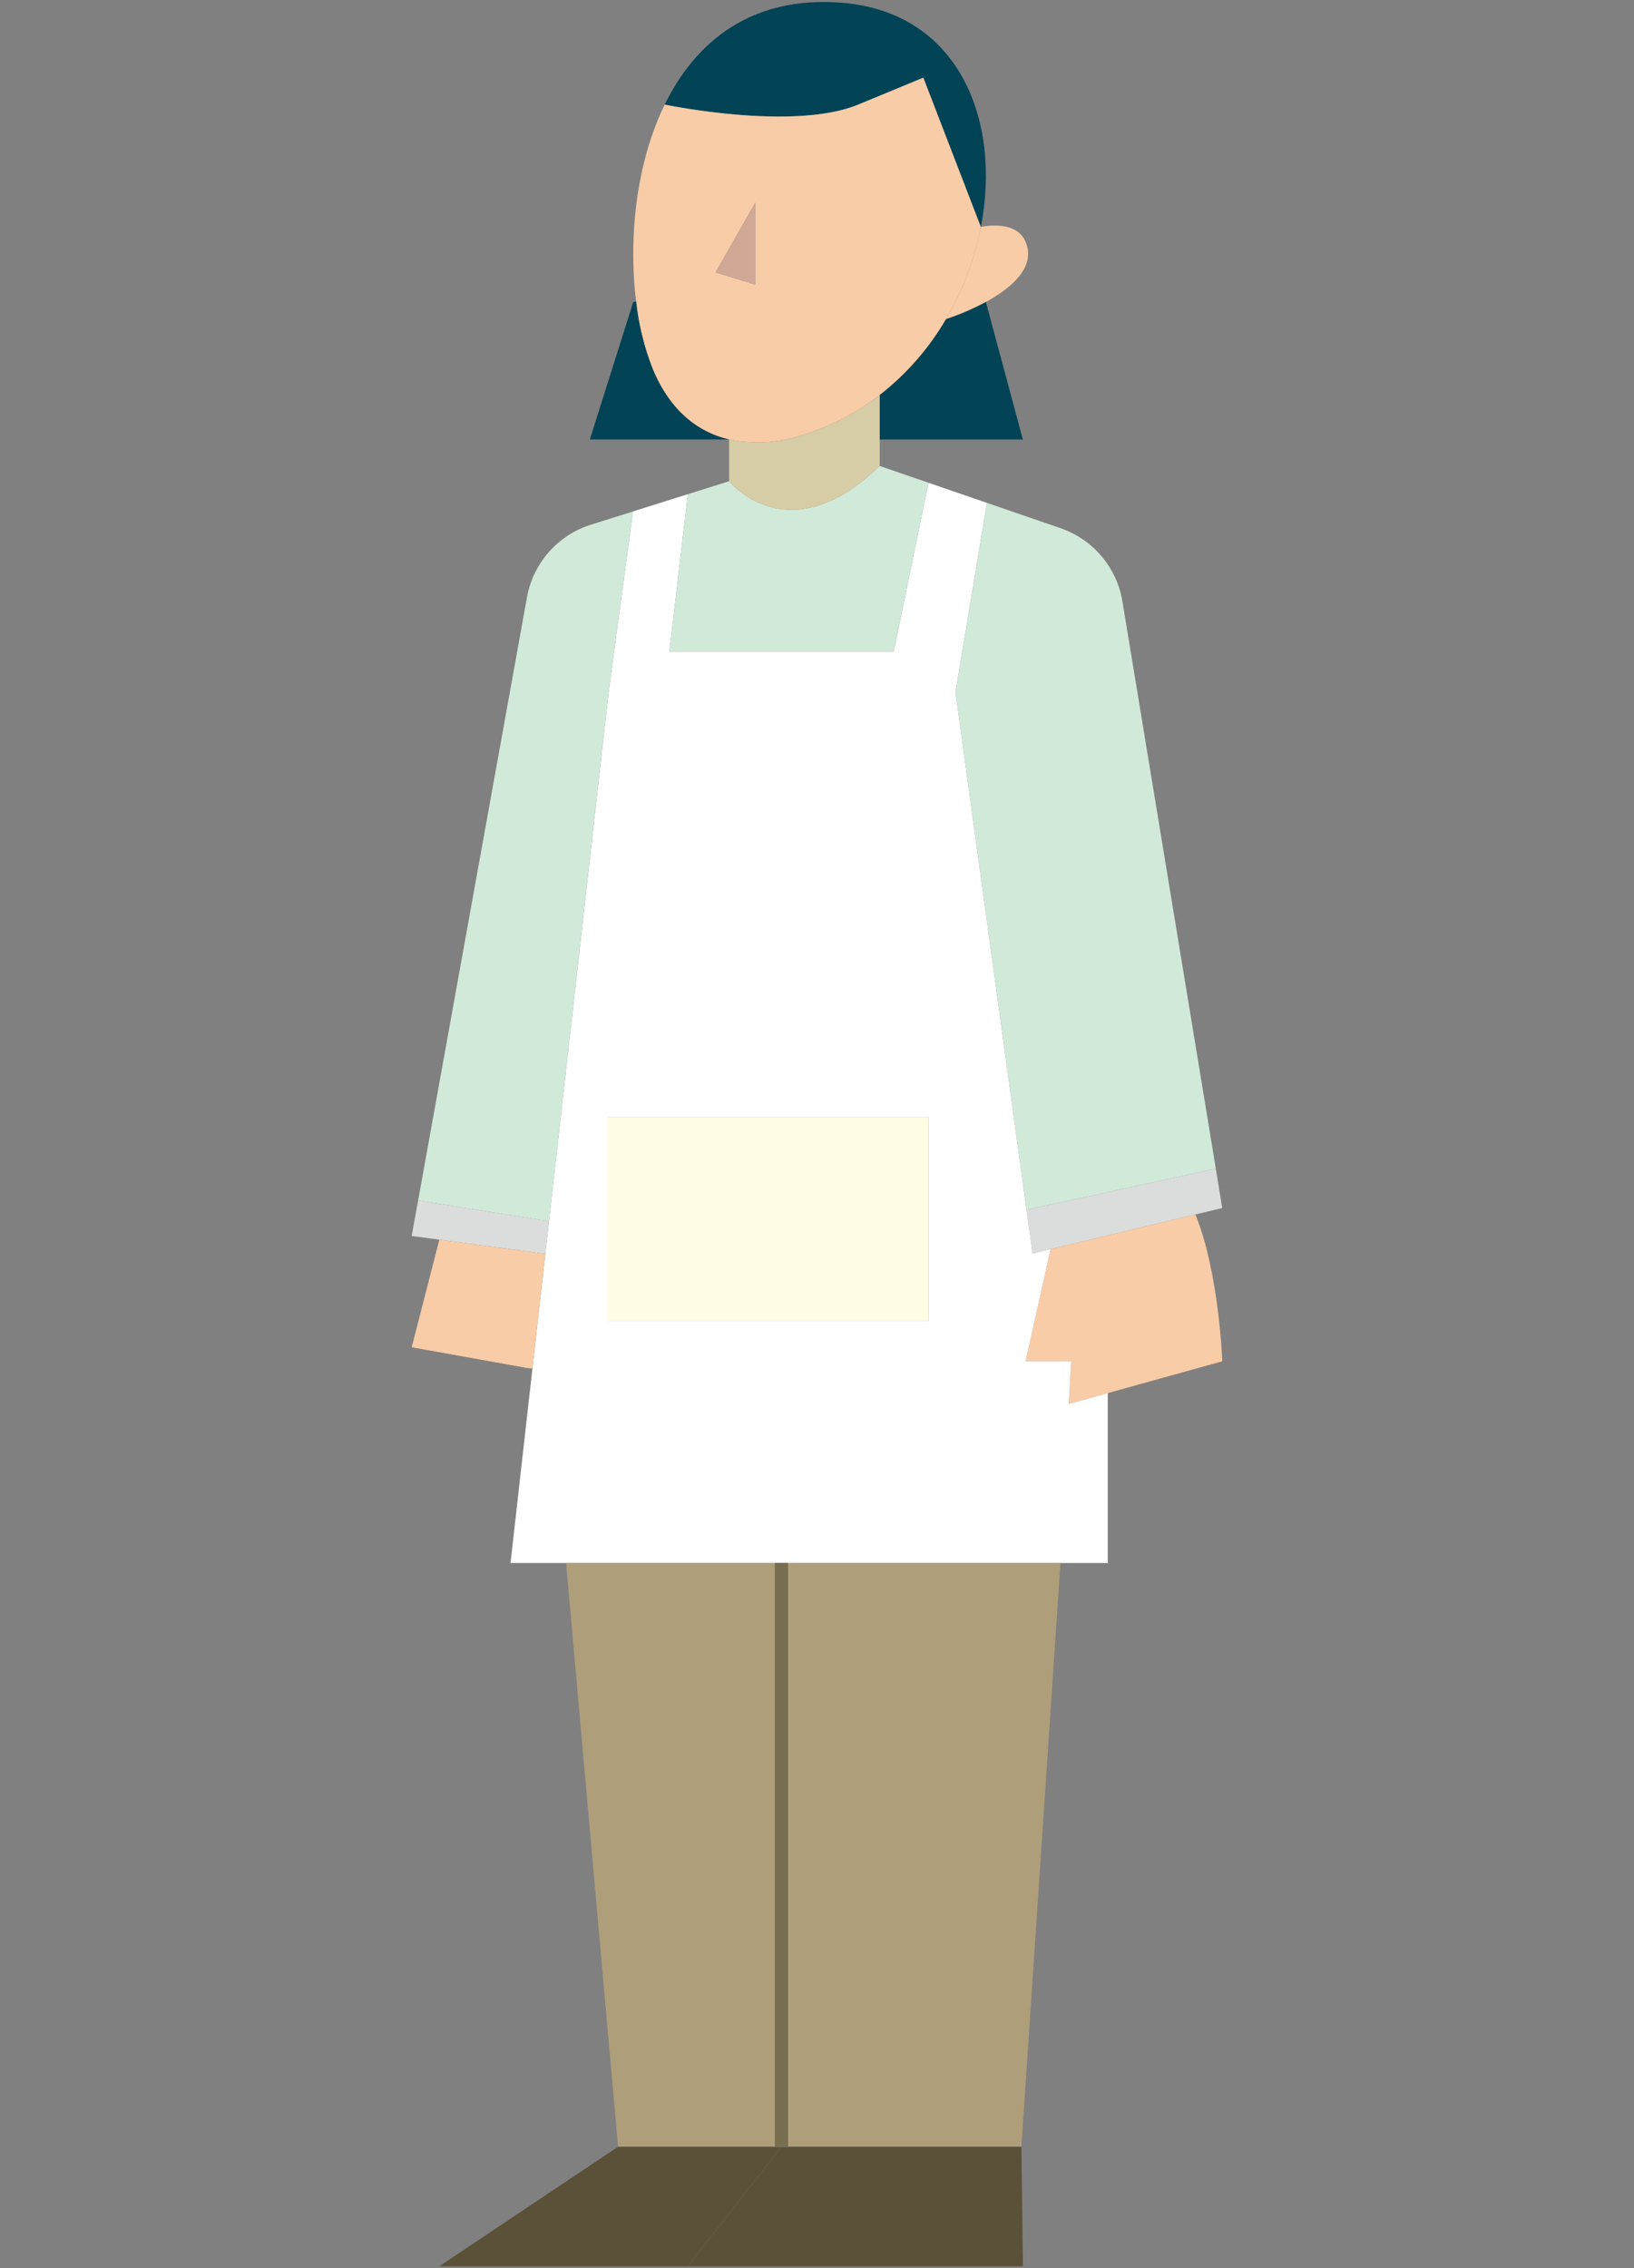 <svg xmlns="http://www.w3.org/2000/svg" xmlns:xlink="http://www.w3.org/1999/xlink" width="271.46" height="376.73" viewBox="0 0 271.46 376.73"><rect x="0" y="0" width="271.46" height="376.73" fill="#808080" stroke="none"/><defs><clipPath id="a"><rect width="271.46" height="376.731" fill="none"/></clipPath><clipPath id="b"><rect width="134.665" height="376.06" fill="none"/></clipPath></defs><g clip-path="url(#a)"><g transform="translate(68.397 0.334)"><g clip-path="url(#b)"><g clip-path="url(#b)"><path d="M155.036,152.123l-24.072,5.764-3,.716-1-7.274.171-.023,31.284-6.792,1.073,6.542Z" transform="translate(-24.836 49.244)" fill="#dbdcdc"/><path d="M134.438,174.569h-7.586l4.154-18.626,24.072-5.764c3.93,9.616,4.466,24.39,4.466,24.39l-19.03,5.282-6.472,1.8Z" transform="translate(-24.878 51.187)" fill="#f8cca6"/><path d="M161.443,172.758l-31.284,6.792-.171.023-11.8-85.946,5.237-31.44,12.214,4.2A15.563,15.563,0,0,1,145.96,78.751Z" transform="translate(-27.852 21)" fill="#d1e9d9"/><path d="M162.368,210.893V239.11H63.149l3.641-32.3,2.148-19.045.606-5.423,9.905-87.86L83.5,64.463v-.008L92.6,61.6,89.547,87.71h37.274L132.594,59.7,142.3,63.04l-5.235,31.44,11.8,85.946,1,7.274,3-.716-4.154,18.626h7.586l-.4,7.081ZM132.594,165H79.324v33.875h53.27Z" transform="translate(-46.733 20.147)" fill="#fff"/><path d="M143.011,193.283l-6.488,96.955H96.666V193.283Z" transform="translate(-35.234 65.975)" fill="#af9e7a"/><path d="M130.228,30.556c1.82,4.263-2.427,7.756-6.582,10.029a40.529,40.529,0,0,1-6.636,2.855,48.477,48.477,0,0,0,5.8-15.311c.25-.063,5.836-1.269,7.415,2.427" transform="translate(-28.255 9.234)" fill="#f8cca6"/><path d="M126.456,37.342,132.6,60.185H108.819V52.778a44.315,44.315,0,0,0,10.993-12.572l.008-.008a40.584,40.584,0,0,0,6.636-2.855" transform="translate(-31.065 12.476)" fill="#024356"/><path d="M140.5,265.472l.248,19.846H85.08l15.561-19.846Z" transform="translate(-39.209 90.741)" fill="#5b5138"/><path d="M111.687.377c19.372,1.571,26.507,19.473,23.06,37.235h-.008l-9.555-24.794L114.372,17.29c-10.814,4.466-32.148,0-32.148,0C87.367,6.764,96.679-.838,111.687.377" transform="translate(-40.189 -0.249)" fill="#024356"/><path d="M130.271,49.72a44.314,44.314,0,0,1-10.993,12.572,40.081,40.081,0,0,1-11.965,6.365A23.758,23.758,0,0,1,94.257,69.7c-4.659-1.1-9.53-4.209-12.65-11.608A43.267,43.267,0,0,1,78.814,46.8c-1.276-10.2-.125-22.773,4.745-32.724,0,0,21.333,4.466,32.148,0l10.814-4.472L136.076,34.4h.007a48.543,48.543,0,0,1-5.8,15.311Zm-31.68-5.742V30.371L92.016,41.948Z" transform="translate(-41.524 2.961)" fill="#f8cca6"/><path d="M125.851,60.408v.008l-5.773,28.008H82.8l3.057-26.111,6.862-2.154s9.834,12.191,25.021-2.537Z" transform="translate(-39.99 19.434)" fill="#d1e9d9"/><rect width="53.27" height="33.875" transform="translate(32.591 185.145)" fill="#fffde3"/><path d="M115.21,56.241v4.4c-15.186,14.728-25.021,2.536-25.021,2.536V56.241A23.758,23.758,0,0,0,103.245,55.2a40.08,40.08,0,0,0,11.965-6.365Z" transform="translate(-37.456 16.419)" fill="#d6cca6"/><path d="M105.807,193.283v96.955H78.663l-8.644-96.955Z" transform="translate(-44.376 65.975)" fill="#af9e7a"/><path d="M111.187,265.472,95.626,285.319H54.338l29.7-19.846Z" transform="translate(-49.756 90.741)" fill="#5b5138"/><path d="M95.1,25.067V38.675l-6.574-2.031Z" transform="translate(-38.028 8.265)" fill="#d0a895"/><path d="M96.1,60.2H72.961l7.212-22.843.482-.054A43.265,43.265,0,0,0,83.449,48.59c3.12,7.4,7.99,10.511,12.65,11.608" transform="translate(-43.366 12.462)" fill="#024356"/><path d="M87.423,63.247,83.369,93.262l-9.9,87.861-.133-.015L51.968,177.73l-.248-.046,18.049-99.99A15.57,15.57,0,0,1,80.452,65.434Z" transform="translate(-50.654 21.364)" fill="#d1e9d9"/><path d="M73.737,151.891l-.607,5.423-.529-.063-17.092-2.287-4.583-.614,1.065-5.9.25.046,21.364,3.376Z" transform="translate(-50.926 50.595)" fill="#dbdcdc"/><path d="M73.13,155.651,70.983,174.7l-1.05-.117-19.007-3.415,4.583-17.84V153.3L72.6,155.589Z" transform="translate(-50.926 52.259)" fill="#f8cca6"/></g></g></g><rect width="2.205" height="96.894" transform="translate(128.725 259.588)" fill="#796d4f"/></g></svg>